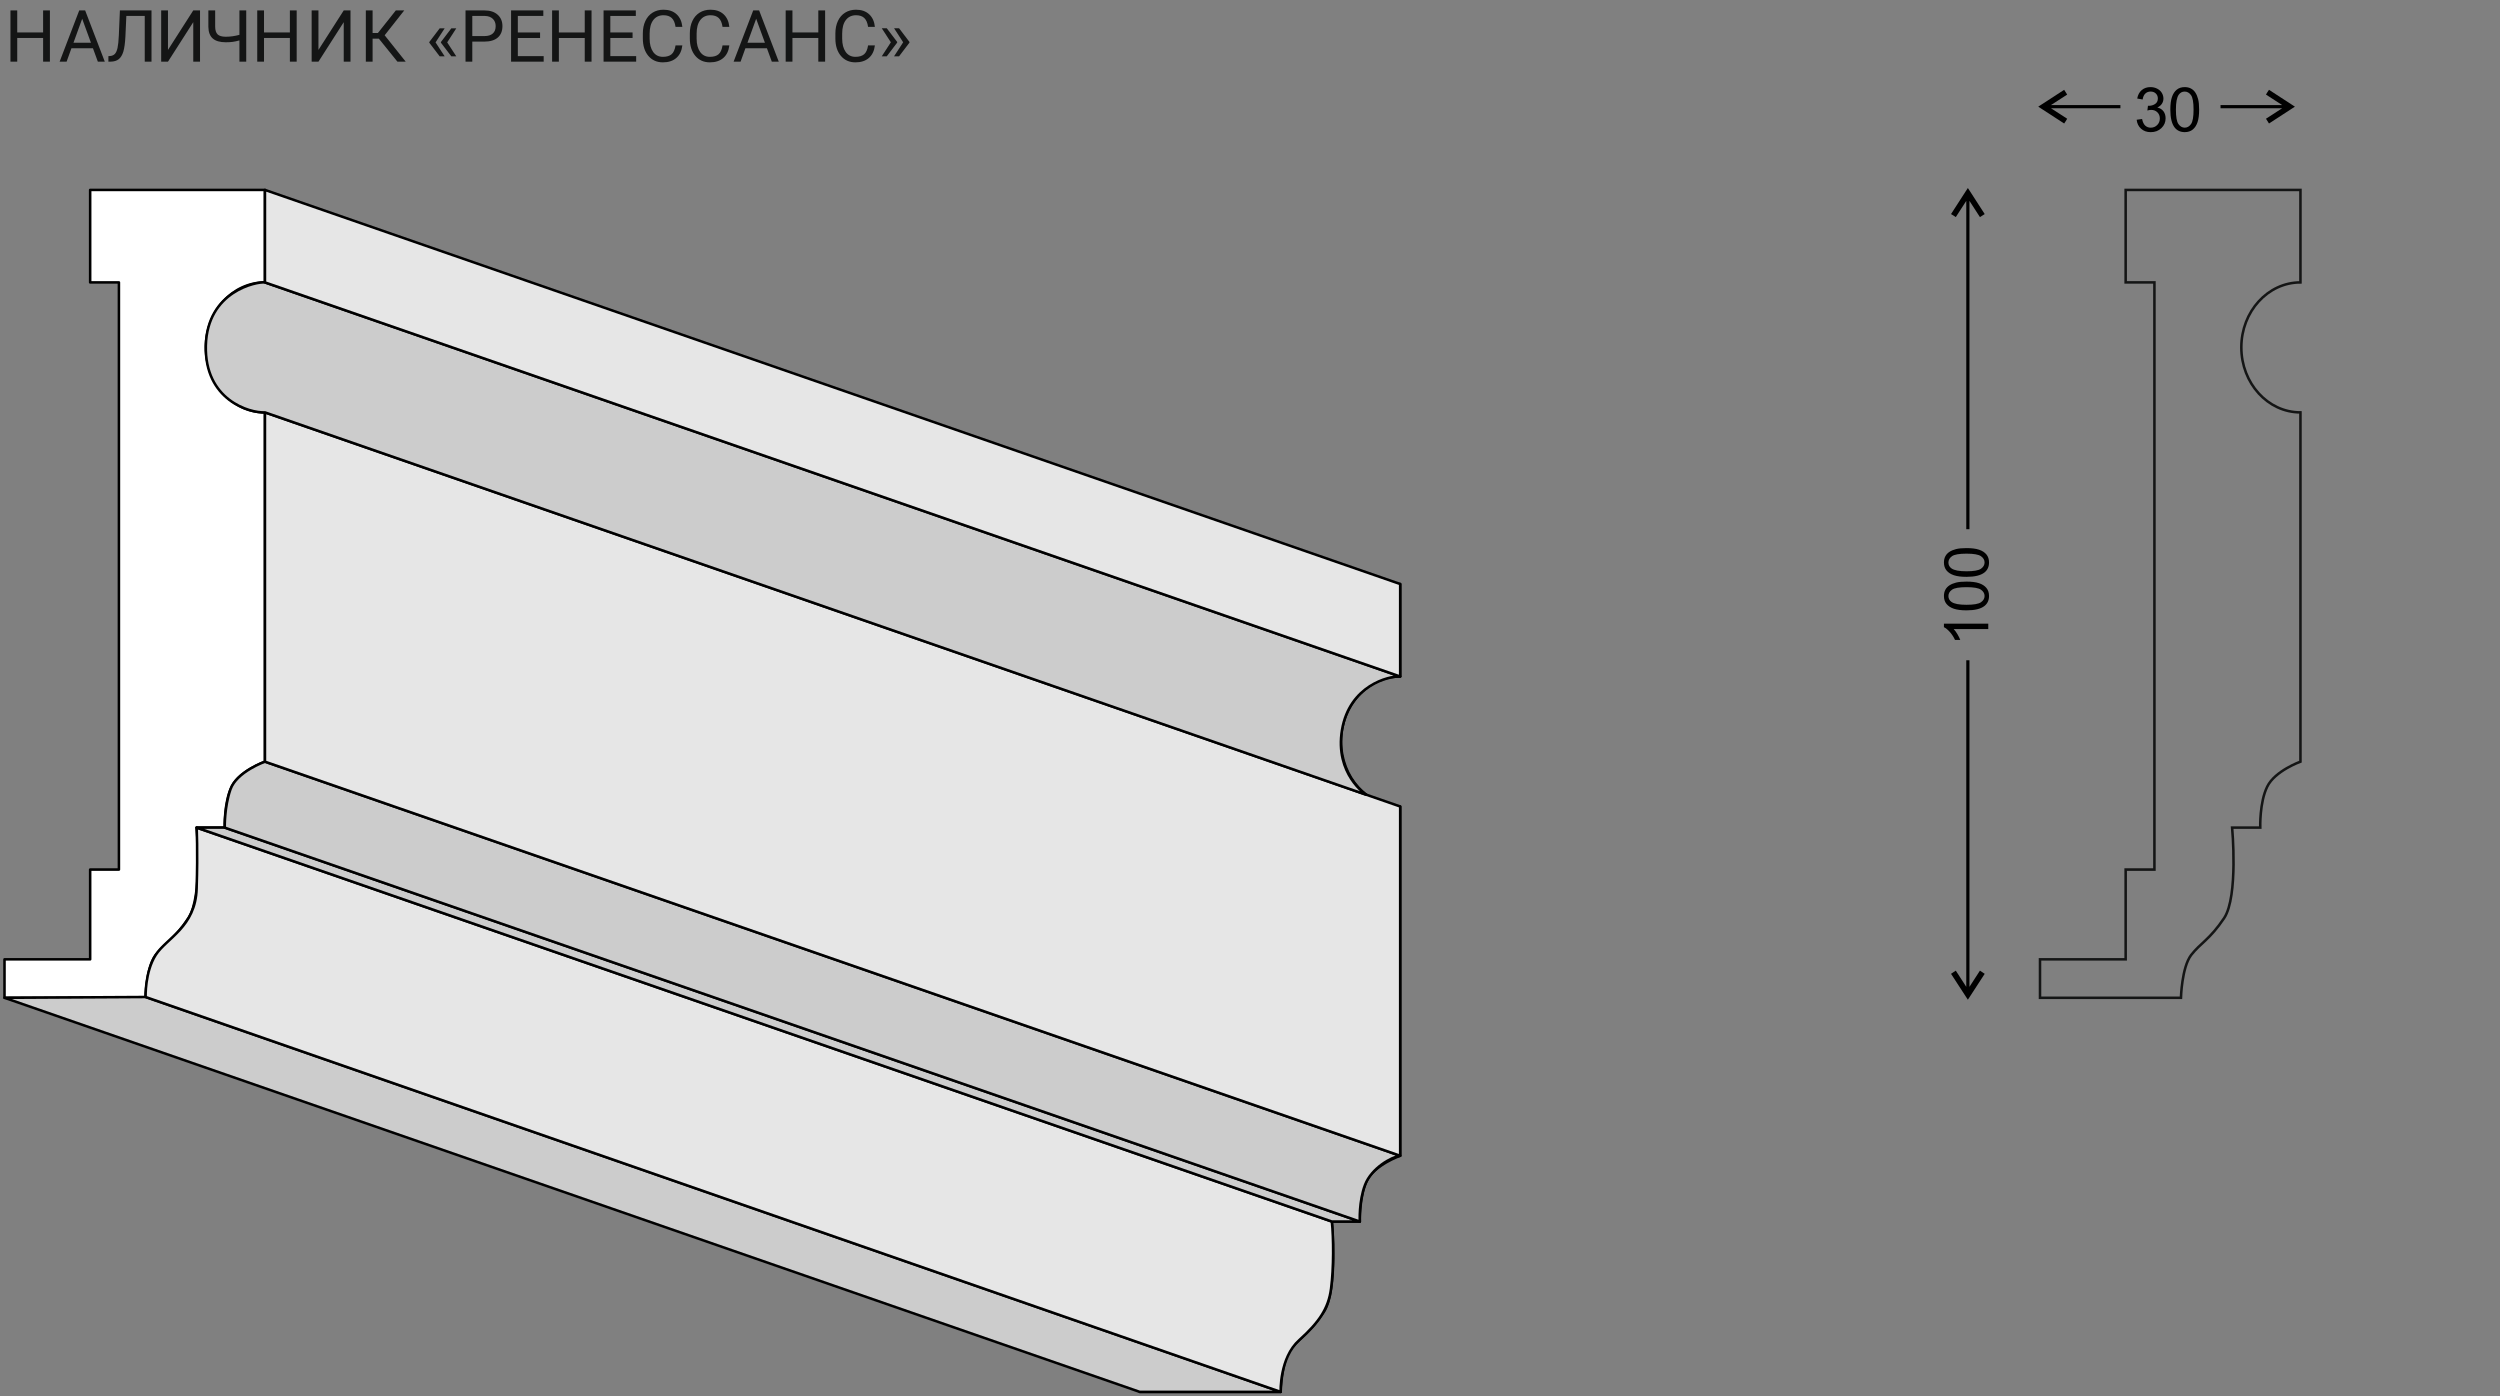 <?xml version="1.0" encoding="utf-8"?>
<!-- Generator: Adobe Illustrator 16.2.0, SVG Export Plug-In . SVG Version: 6.00 Build 0)  -->
<!DOCTYPE svg PUBLIC "-//W3C//DTD SVG 1.1//EN" "http://www.w3.org/Graphics/SVG/1.1/DTD/svg11.dtd">
<svg version="1.1" id="Layer_1" xmlns="http://www.w3.org/2000/svg" xmlns:xlink="http://www.w3.org/1999/xlink" x="0px" y="0px"
	 width="555px" height="310px" viewBox="0 0 555 310" enable-background="new 0 0 555 310" xml:space="preserve">
<rect x="0" y="0" width="555" height="310" fill="#808080" stroke="none"/>
<rect fill="none" width="555" height="310"/>
<g>
	<g>
		<path fill="#141515" d="M11.08,13.688h-1.51V8.43H3.825v5.258H2.323V2.313h1.502v4.891h5.744V2.313h1.51V13.688z"/>
		<path fill="#141515" d="M20.632,10.711h-4.773l-1.072,2.977h-1.549l4.351-11.375h1.314l4.359,11.375H21.72L20.632,10.711z
			 M16.313,9.484h3.874l-1.941-5.32L16.313,9.484z"/>
		<path fill="#141515" d="M33.636,2.313v11.375h-1.502V3.539h-4.085L27.845,8.05c-0.078,1.512-0.233,2.648-0.465,3.409
			c-0.232,0.761-0.573,1.32-1.021,1.677s-1.048,0.541-1.8,0.551h-0.493v-1.227l0.313-0.016c0.485-0.036,0.858-0.194,1.119-0.473
			c0.261-0.278,0.459-0.723,0.595-1.332s0.232-1.547,0.29-2.813l0.235-5.516H33.636z"/>
		<path fill="#141515" d="M42.902,2.313h1.503v11.375h-1.503V4.922l-5.611,8.766h-1.51V2.313h1.51v8.766L42.902,2.313z"/>
		<path fill="#141515" d="M54.663,2.313v11.375h-1.51V8.969c-0.548,0.156-1.046,0.265-1.495,0.324c-0.449,0.06-0.96,0.09-1.534,0.09
			c-1.299,0-2.264-0.281-2.896-0.843s-0.955-1.423-0.97-2.583V2.313h1.51v3.609c0.005,0.792,0.187,1.362,0.544,1.711
			c0.357,0.349,0.961,0.523,1.812,0.523c0.991,0,2.001-0.141,3.029-0.422V2.313H54.663z"/>
		<path fill="#141515" d="M65.863,13.688h-1.51V8.43h-5.744v5.258h-1.502V2.313h1.502v4.891h5.744V2.313h1.51V13.688z"/>
		<path fill="#141515" d="M76.308,2.313h1.503v11.375h-1.503V4.922l-5.611,8.766h-1.51V2.313h1.51v8.766L76.308,2.313z"/>
		<path fill="#141515" d="M84.101,8.578h-1.385v5.109h-1.502V2.313h1.502v5.016h1.174l3.983-5.016h1.87l-4.351,5.516l4.672,5.859
			h-1.839L84.101,8.578z"/>
		<path fill="#141515" d="M96.695,9.406l2.019,3.102H97.61l-2.309-3.031V9.328l2.309-3.039h1.104L96.695,9.406z M99.277,9.406
			l2.019,3.102h-1.103l-2.309-3.031V9.328l2.309-3.039h1.103L99.277,9.406z"/>
		<path fill="#141515" d="M104.849,9.234v4.453h-1.502V2.313h4.202c1.247,0,2.224,0.318,2.931,0.953
			c0.707,0.636,1.061,1.477,1.061,2.523c0,1.104-0.346,1.955-1.037,2.551c-0.691,0.597-1.681,0.895-2.97,0.895H104.849z
			 M104.849,8.008h2.7c0.803,0,1.419-0.189,1.847-0.567c0.428-0.378,0.642-0.925,0.642-1.64c0-0.678-0.214-1.221-0.642-1.628
			c-0.428-0.407-1.015-0.618-1.761-0.634h-2.786V8.008z"/>
		<path fill="#141515" d="M119.898,8.43h-4.938v4.031h5.736v1.227h-7.239V2.313h7.16v1.227h-5.658v3.664h4.938V8.43z"/>
		<path fill="#141515" d="M131.323,13.688h-1.51V8.43h-5.744v5.258h-1.502V2.313h1.502v4.891h5.744V2.313h1.51V13.688z"/>
		<path fill="#141515" d="M140.432,8.43h-4.938v4.031h5.736v1.227h-7.239V2.313h7.16v1.227h-5.658v3.664h4.938V8.43z"/>
		<path fill="#141515" d="M151.482,10.078c-0.141,1.203-0.586,2.132-1.334,2.785c-0.749,0.654-1.744,0.98-2.985,0.98
			c-1.346,0-2.425-0.481-3.236-1.445c-0.811-0.963-1.217-2.252-1.217-3.867V7.438c0-1.057,0.189-1.987,0.567-2.789
			c0.378-0.802,0.915-1.418,1.608-1.848s1.497-0.645,2.41-0.645c1.21,0,2.181,0.337,2.911,1.012c0.73,0.675,1.156,1.608,1.276,2.801
			h-1.511c-0.13-0.909-0.414-1.567-0.849-1.975c-0.436-0.408-1.044-0.611-1.827-0.611c-0.96,0-1.712,0.354-2.258,1.063
			c-0.545,0.709-0.818,1.718-0.818,3.026v1.103c0,1.235,0.258,2.218,0.775,2.948c0.517,0.73,1.239,1.095,2.168,1.095
			c0.834,0,1.475-0.188,1.921-0.566c0.446-0.377,0.742-1.035,0.888-1.973H151.482z"/>
		<path fill="#141515" d="M161.914,10.078c-0.141,1.203-0.586,2.132-1.334,2.785c-0.749,0.654-1.744,0.98-2.985,0.98
			c-1.346,0-2.425-0.481-3.236-1.445c-0.811-0.963-1.217-2.252-1.217-3.867V7.438c0-1.057,0.189-1.987,0.567-2.789
			c0.378-0.802,0.915-1.418,1.608-1.848s1.497-0.645,2.41-0.645c1.21,0,2.181,0.337,2.911,1.012c0.73,0.675,1.156,1.608,1.276,2.801
			h-1.511c-0.13-0.909-0.414-1.567-0.849-1.975c-0.436-0.408-1.044-0.611-1.827-0.611c-0.96,0-1.712,0.354-2.258,1.063
			c-0.545,0.709-0.818,1.718-0.818,3.026v1.103c0,1.235,0.258,2.218,0.775,2.948c0.517,0.73,1.239,1.095,2.168,1.095
			c0.834,0,1.475-0.188,1.921-0.566c0.446-0.377,0.742-1.035,0.888-1.973H161.914z"/>
		<path fill="#141515" d="M170.255,10.711h-4.773l-1.072,2.977h-1.549l4.351-11.375h1.314l4.359,11.375h-1.542L170.255,10.711z
			 M165.936,9.484h3.874l-1.941-5.32L165.936,9.484z"/>
		<path fill="#141515" d="M183.176,13.688h-1.51V8.43h-5.744v5.258h-1.502V2.313h1.502v4.891h5.744V2.313h1.51V13.688z"/>
		<path fill="#141515" d="M194.226,10.078c-0.141,1.203-0.586,2.132-1.334,2.785c-0.749,0.654-1.744,0.98-2.985,0.98
			c-1.346,0-2.425-0.481-3.236-1.445c-0.811-0.963-1.217-2.252-1.217-3.867V7.438c0-1.057,0.189-1.987,0.567-2.789
			c0.378-0.802,0.915-1.418,1.608-1.848s1.497-0.645,2.41-0.645c1.21,0,2.181,0.337,2.911,1.012c0.73,0.675,1.156,1.608,1.276,2.801
			h-1.511c-0.13-0.909-0.414-1.567-0.849-1.975c-0.436-0.408-1.044-0.611-1.827-0.611c-0.96,0-1.712,0.354-2.258,1.063
			c-0.545,0.709-0.818,1.718-0.818,3.026v1.103c0,1.235,0.258,2.218,0.775,2.948c0.517,0.73,1.239,1.095,2.168,1.095
			c0.834,0,1.475-0.188,1.921-0.566c0.446-0.377,0.742-1.035,0.888-1.973H194.226z"/>
		<path fill="#141515" d="M196.863,6.273l2.309,3.039v0.148l-2.309,3.039h-1.111l2.019-3.109l-2.019-3.117H196.863z M199.594,6.273
			l2.309,3.039v0.148l-2.309,3.039h-1.111l2.019-3.109l-2.019-3.117H199.594z"/>
	</g>
	<path fill="none" stroke="#141515" stroke-width="0.567" stroke-miterlimit="10" d="M510.7,42.163v20.531
		c-7.231,0-13.124,6.456-13.124,14.428c0,7.973,5.893,14.429,13.124,14.429v77.539c0,0-5.679,2.046-7.372,5.539
		c-1.729,3.492-1.552,9.101-1.552,9.101h-6.244c0,0,1.41,15.24-1.764,20.073c-3.212,4.798-5.222,5.503-7.34,8.219
		c-2.079,2.751-2.257,9.489-2.257,9.489h-31.29v-8.536h19.016v-19.932h6.385V62.694h-6.385V42.163H510.7z"/>
	<g>
		<path d="M474.34,26.581l1.204-0.16c0.138,0.681,0.373,1.172,0.705,1.472s0.737,0.451,1.214,0.451c0.566,0,1.045-0.196,1.435-0.587
			c0.391-0.392,0.586-0.877,0.586-1.456c0-0.552-0.181-1.007-0.542-1.366c-0.361-0.358-0.82-0.537-1.378-0.537
			c-0.228,0-0.511,0.044-0.85,0.133l0.134-1.055c0.08,0.009,0.146,0.013,0.194,0.013c0.513,0,0.974-0.133,1.384-0.4
			s0.616-0.679,0.616-1.235c0-0.441-0.149-0.806-0.448-1.095c-0.299-0.289-0.685-0.434-1.157-0.434
			c-0.469,0-0.858,0.147-1.171,0.441c-0.312,0.294-0.513,0.734-0.602,1.322l-1.204-0.213c0.147-0.806,0.481-1.43,1.004-1.873
			c0.521-0.443,1.17-0.664,1.945-0.664c0.535,0,1.028,0.115,1.479,0.344c0.45,0.229,0.795,0.542,1.033,0.938
			c0.238,0.396,0.358,0.817,0.358,1.262c0,0.423-0.114,0.808-0.342,1.155s-0.563,0.624-1.01,0.828
			c0.58,0.133,1.03,0.411,1.352,0.831c0.32,0.421,0.481,0.947,0.481,1.579c0,0.854-0.313,1.579-0.937,2.173
			s-1.414,0.892-2.368,0.892c-0.86,0-1.574-0.256-2.144-0.768C474.744,28.059,474.42,27.395,474.34,26.581z"/>
		<path d="M481.814,24.337c0-1.157,0.119-2.089,0.358-2.794c0.238-0.706,0.593-1.25,1.063-1.632
			c0.471-0.383,1.063-0.574,1.776-0.574c0.525,0,0.987,0.105,1.384,0.317c0.397,0.211,0.725,0.517,0.983,0.915
			s0.462,0.883,0.608,1.456c0.147,0.572,0.221,1.343,0.221,2.313c0,1.148-0.118,2.075-0.354,2.781s-0.589,1.251-1.06,1.636
			c-0.471,0.385-1.064,0.578-1.782,0.578c-0.945,0-1.688-0.338-2.228-1.015C482.138,27.502,481.814,26.176,481.814,24.337z
			 M483.052,24.337c0,1.607,0.188,2.676,0.565,3.208s0.842,0.798,1.395,0.798s1.018-0.267,1.395-0.801
			c0.376-0.534,0.564-1.603,0.564-3.205c0-1.611-0.188-2.682-0.564-3.212c-0.377-0.529-0.847-0.794-1.408-0.794
			c-0.553,0-0.994,0.234-1.324,0.701C483.259,21.629,483.052,22.73,483.052,24.337z"/>
	</g>
	<polygon points="453.305,23.149 458.244,19.938 458.914,20.997 455.314,23.325 470.731,23.325 470.731,24.031 455.314,24.031 
		458.914,26.359 458.596,26.888 458.244,27.417 453.305,24.207 452.493,23.678 	"/>
	<polygon points="508.656,24.207 503.717,27.417 503.046,26.359 506.643,24.031 492.956,24.031 492.956,23.325 506.643,23.325 
		503.046,20.997 503.363,20.468 503.717,19.938 508.656,23.149 509.468,23.678 	"/>
	<g>
		<path d="M441.397,138.457v1.202h-7.671c0.276,0.289,0.553,0.669,0.829,1.139s0.483,0.891,0.622,1.265h-1.164
			c-0.316-0.672-0.7-1.26-1.15-1.763s-0.887-0.858-1.311-1.068v-0.774H441.397z"/>
	</g>
	<g>
		<path d="M436.562,135.498c-1.159,0-2.092-0.119-2.799-0.357c-0.706-0.238-1.251-0.592-1.635-1.062s-0.575-1.061-0.575-1.772
			c0-0.525,0.105-0.986,0.317-1.383c0.212-0.396,0.518-0.723,0.916-0.981c0.399-0.258,0.886-0.46,1.458-0.607
			c0.573-0.146,1.346-0.22,2.317-0.22c1.15,0,2.079,0.117,2.786,0.354s1.253,0.589,1.639,1.059s0.578,1.063,0.578,1.779
			c0,0.943-0.339,1.685-1.017,2.223C439.732,135.175,438.403,135.498,436.562,135.498z M436.562,134.263
			c1.61,0,2.682-0.188,3.214-0.564c0.533-0.376,0.8-0.84,0.8-1.392s-0.268-1.017-0.803-1.393s-1.605-0.564-3.211-0.564
			c-1.613,0-2.686,0.188-3.217,0.564c-0.53,0.376-0.796,0.845-0.796,1.405c0,0.553,0.234,0.993,0.702,1.322
			C433.849,134.056,434.952,134.263,436.562,134.263z"/>
	</g>
	<g>
		<path d="M436.562,128.06c-1.159,0-2.092-0.119-2.799-0.357c-0.706-0.238-1.251-0.592-1.635-1.062s-0.575-1.061-0.575-1.772
			c0-0.525,0.105-0.986,0.317-1.383c0.212-0.396,0.518-0.723,0.916-0.981c0.399-0.258,0.886-0.46,1.458-0.607
			c0.573-0.146,1.346-0.22,2.317-0.22c1.15,0,2.079,0.117,2.786,0.354s1.253,0.589,1.639,1.059s0.578,1.063,0.578,1.779
			c0,0.943-0.339,1.685-1.017,2.223C439.732,127.736,438.403,128.06,436.562,128.06z M436.562,126.824
			c1.61,0,2.682-0.188,3.214-0.564c0.533-0.376,0.8-0.84,0.8-1.392s-0.268-1.017-0.803-1.393s-1.605-0.564-3.211-0.564
			c-1.613,0-2.686,0.188-3.217,0.564c-0.53,0.376-0.796,0.845-0.796,1.405c0,0.553,0.234,0.993,0.702,1.322
			C433.849,126.617,434.952,126.824,436.562,126.824z"/>
	</g>
	<polygon points="436.336,221.124 433.128,216.186 434.185,215.48 436.513,219.079 436.513,146.582 437.219,146.582 
		437.219,219.079 439.547,215.48 440.077,215.833 440.604,216.186 437.396,221.124 436.866,221.937 	"/>
	<polygon points="437.396,42.551 440.604,47.525 439.547,48.196 437.219,44.597 437.219,117.48 436.513,117.48 436.513,44.597 
		434.185,48.196 433.654,47.842 433.128,47.525 436.336,42.551 436.866,41.74 	"/>
	
		<path fill="#FFFFFF" stroke="#000000" stroke-width="0.567" stroke-linecap="round" stroke-linejoin="round" stroke-miterlimit="10" d="
		M58.82,42.163v20.531c-7.232,0-13.124,6.456-13.124,14.428c0,7.973,5.892,14.429,13.124,14.429v77.539c0,0-5.68,2.046-7.373,5.539
		c-1.729,3.492-1.553,9.101-1.553,9.101H43.65c0,0,1.411,15.24-1.799,20.073c-3.175,4.798-5.186,5.503-7.303,8.219
		c-2.081,2.751-2.257,9.489-2.257,9.489H1v-8.536h19.015v-19.932H26.4V62.694h-6.385V42.163H58.82z"/>
	
		<path fill="#FFFFFF" stroke="#000000" stroke-width="0.567" stroke-linecap="round" stroke-linejoin="round" stroke-miterlimit="10" d="
		M310.839,129.65v20.532c-7.267,0-13.123,6.454-13.123,14.428c0,7.972,5.856,14.428,13.123,14.428v77.54c0,0-5.68,2.011-7.408,5.538
		c-1.691,3.493-1.551,9.066-1.551,9.066h-6.21c0,0,1.412,15.275-1.799,20.072c-3.175,4.833-5.221,5.54-7.302,8.256
		c-2.117,2.716-2.258,9.489-2.258,9.489h-31.29v-8.537h19.013v-19.932h6.352V150.183h-6.352V129.65H310.839z"/>
	
		<polygon fill="#CCCCCC" stroke="#000000" stroke-width="0.567" stroke-linecap="round" stroke-linejoin="round" stroke-miterlimit="10" points="
		1,221.512 253.021,309 284.312,309 32.326,221.335 	"/>
	
		<path fill="#E6E6E6" stroke="#000000" stroke-width="0.567" stroke-linecap="round" stroke-linejoin="round" stroke-miterlimit="10" d="
		M32.326,221.335c0,0-0.177-5.537,2.222-9.313c2.399-3.774,8.855-6.208,9.102-14.745c0.282-8.537,0-13.547,0-13.547l252.02,87.452
		c0.389,3.599,0.423,10.406-0.175,14.887c-0.564,4.445-2.682,7.479-7.056,11.43c-4.41,3.916-4.128,11.501-4.128,11.501
		L32.326,221.335z"/>
	
		<polygon fill="#CCCCCC" stroke="#000000" stroke-width="0.567" stroke-linecap="round" stroke-linejoin="round" stroke-miterlimit="10" points="
		43.65,183.73 295.67,271.183 301.88,271.183 49.894,183.73 	"/>
	
		<path fill="#CCCCCC" stroke="#000000" stroke-width="0.567" stroke-linecap="round" stroke-linejoin="round" stroke-miterlimit="10" d="
		M49.894,183.73c0,0-0.105-4.586,1.27-8.502s7.656-6.138,7.656-6.138l252.019,87.487c-1.938,0.246-6.385,2.751-7.795,6.455
		c-1.411,3.669-1.164,8.149-1.164,8.149L49.894,183.73z"/>
	
		<polygon fill="#E6E6E6" stroke="#000000" stroke-width="0.567" stroke-linecap="round" stroke-linejoin="round" stroke-miterlimit="10" points="
		58.82,91.552 310.839,179.038 310.839,256.578 58.82,169.091 	"/>
	
		<path fill="#CCCCCC" stroke="#000000" stroke-width="0.567" stroke-linecap="round" stroke-linejoin="round" stroke-miterlimit="10" d="
		M58.82,91.552c-3.422,0.176-13.441-2.752-13.124-14.853C46.014,64.6,57.021,62.483,58.82,62.694l252.019,87.488
		c-2.539-0.143-11.253,2.011-12.91,11.852c-1.658,9.843,5.361,14.394,5.361,14.394C221.8,148.137,140.31,119.843,58.82,91.552
		L58.82,91.552z"/>
	
		<polygon fill="#E6E6E6" stroke="#000000" stroke-width="0.567" stroke-linecap="round" stroke-linejoin="round" stroke-miterlimit="10" points="
		58.82,62.694 310.839,150.183 310.839,129.65 58.82,42.163 	"/>
</g>
</svg>
